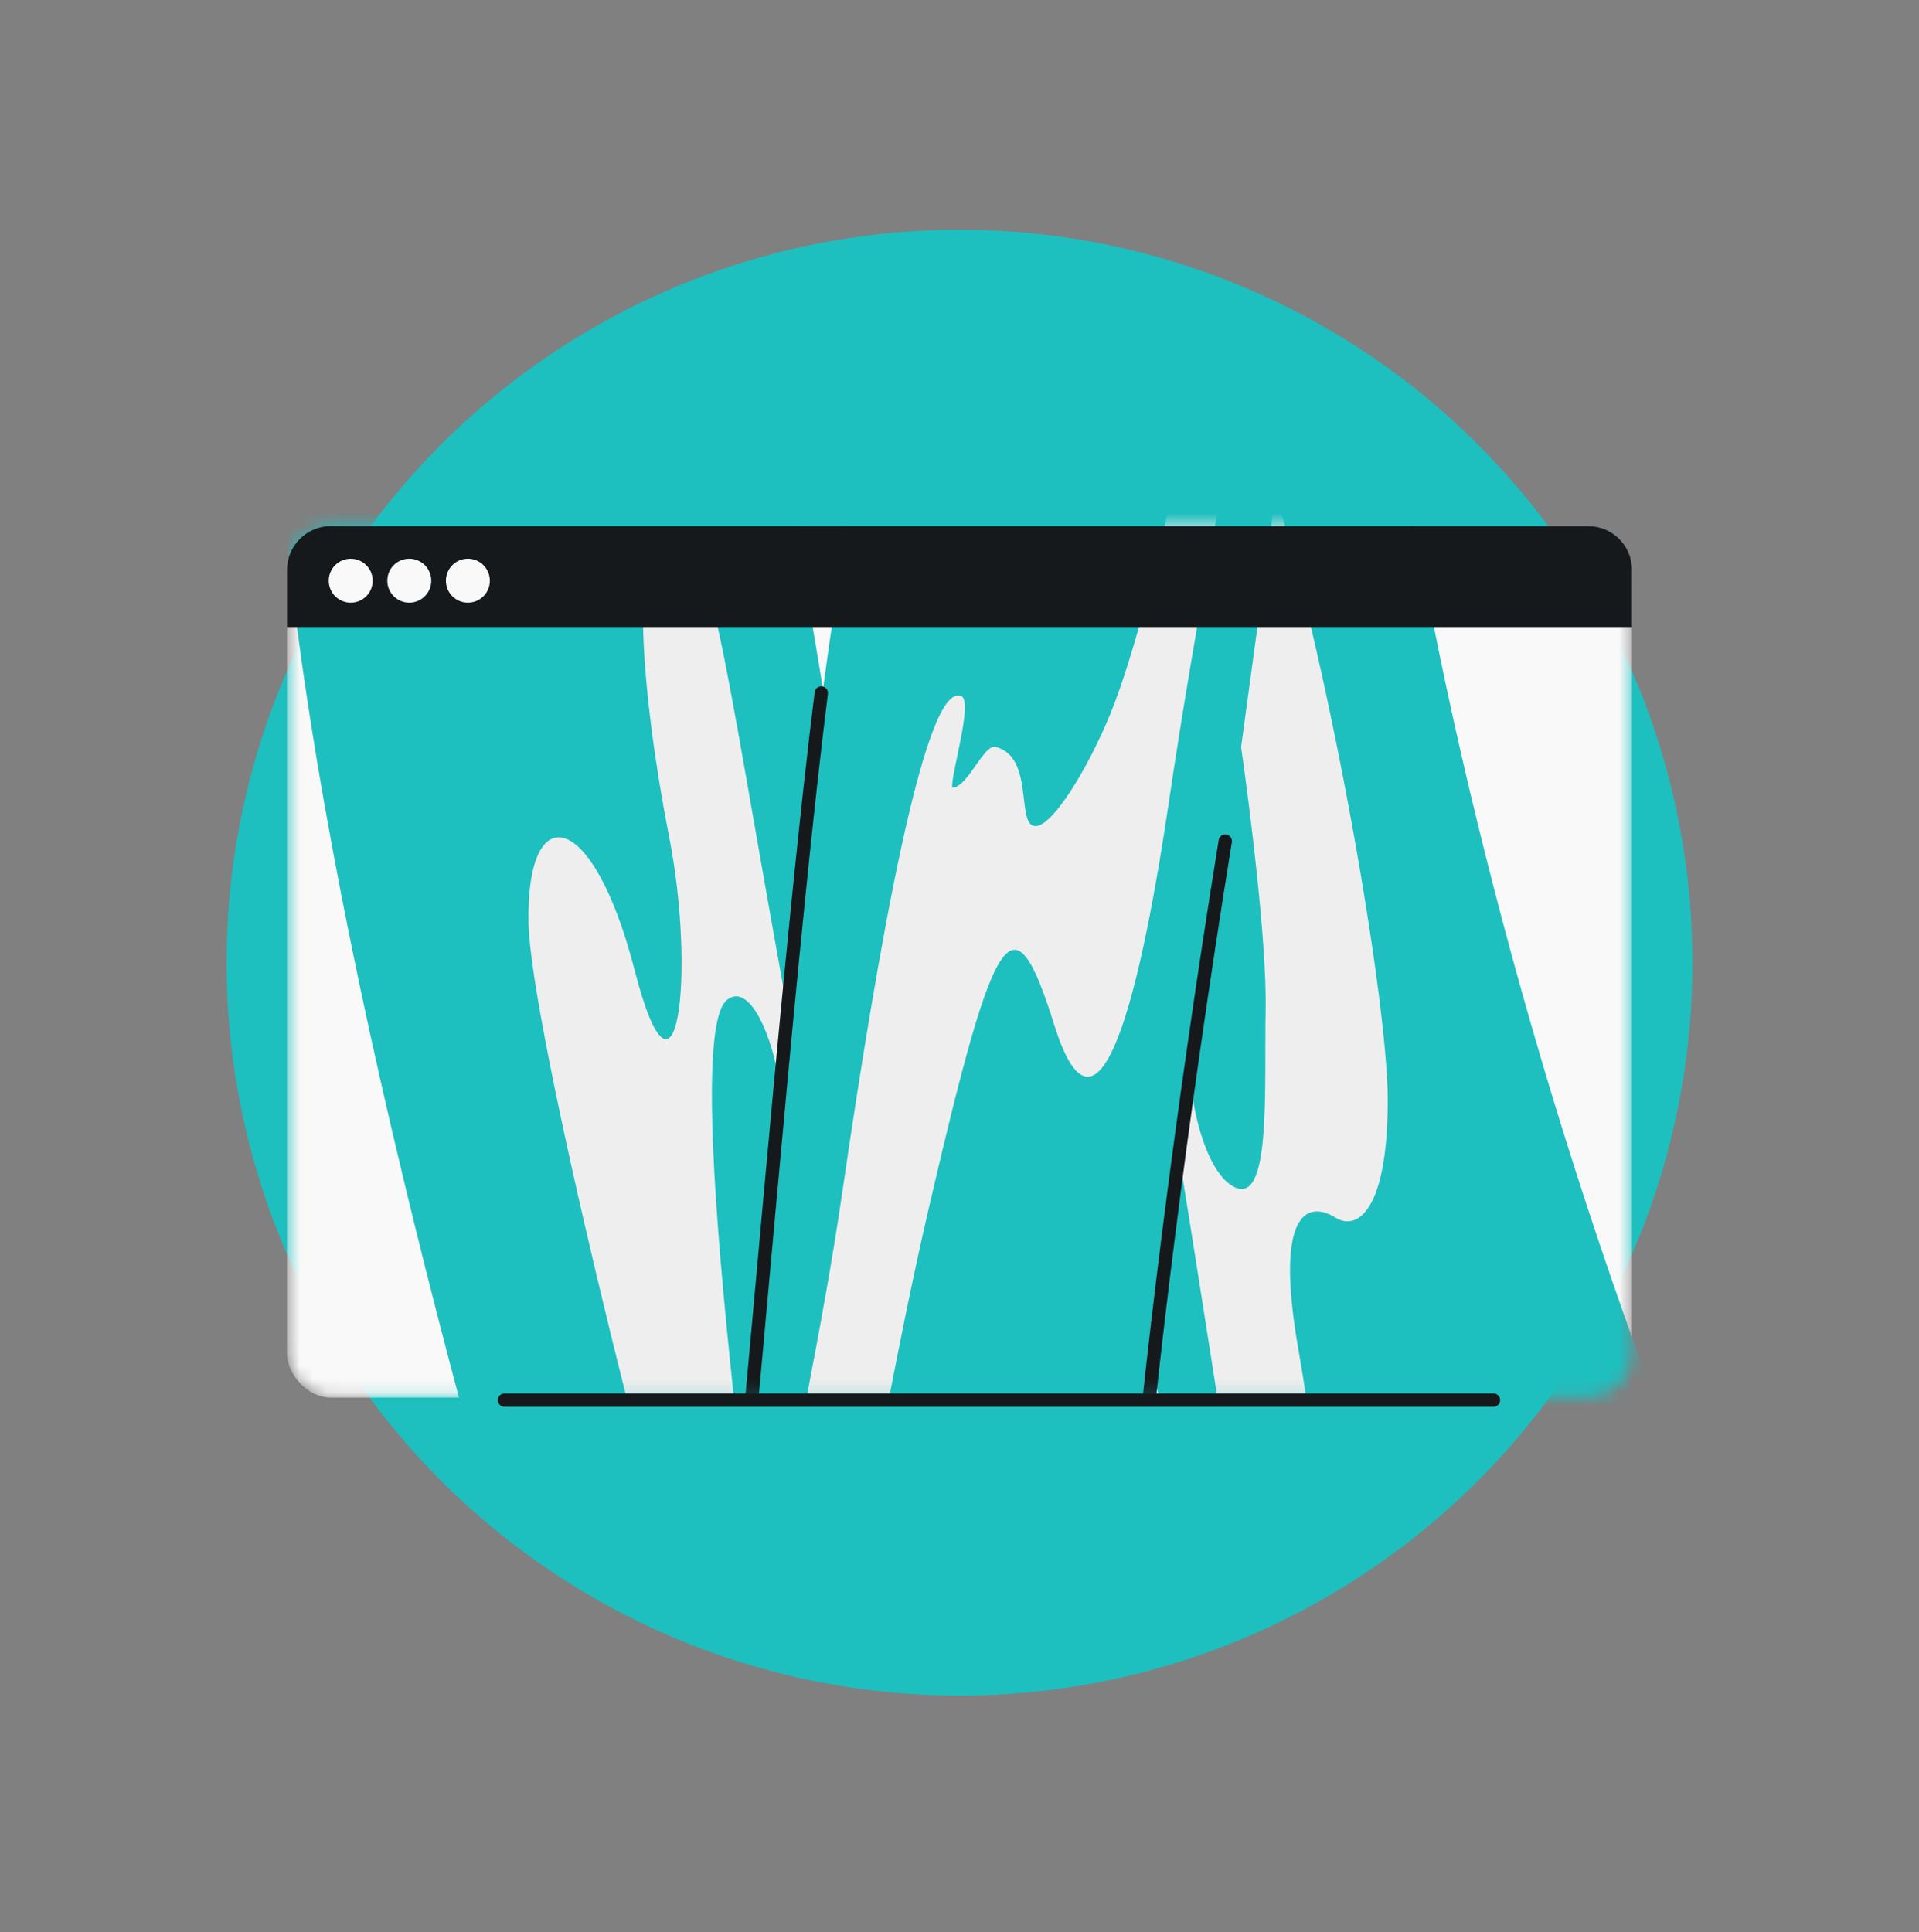 <svg width="144" height="145" viewBox="0 0 144 145" fill="none" xmlns="http://www.w3.org/2000/svg">
<rect x="0" y="0" width="144" height="145" fill="#808080" stroke="none"/>
<circle cx="72" cy="72.24" r="55" fill="#1EBFBF"/>
<mask id="mask0_191_2299" style="mask-type:alpha" maskUnits="userSpaceOnUse" x="10" y="18" width="116" height="104">
<path fill-rule="evenodd" clip-rule="evenodd" d="M126 18.24H68.4V22.869C59.182 23.531 50.664 26.717 43.532 31.74H10.8V114.54H46.276C53.773 119.108 62.579 121.74 71.999 121.74C84.675 121.74 96.238 116.975 104.995 109.14H126V18.24Z" fill="#D9D9D9"/>
</mask>
<g mask="url(#mask0_191_2299)">
<mask id="mask1_191_2299" style="mask-type:alpha" maskUnits="userSpaceOnUse" x="21" y="39" width="102" height="66">
<rect x="21.533" y="39.478" width="100.933" height="65.4" rx="3.297" fill="#F9F9F9"/>
</mask>
<g mask="url(#mask1_191_2299)">
<rect x="21.533" y="39.478" width="100.933" height="65.4" rx="3.297" fill="#F9F9F9"/>
<path d="M44.364 139.392C35.671 110.909 23.151 66.704 20.919 33.606L59.549 35.886C59.873 41.335 61.189 48.006 61.753 51.727C62.743 44.374 65.353 27.045 67.395 18.736C67.925 16.581 69.889 15.216 72.108 15.218C81.957 15.226 95.417 15.392 102.018 17.667C102.939 17.984 103.511 18.827 103.588 19.799C106.213 53.15 124.412 129.452 165.008 179.848L126.351 188.958C108.261 161.445 95.324 130.961 86.318 102.7C85.415 110.856 84.54 119.679 83.664 129.324C83.562 130.447 82.777 131.39 81.692 131.694L47.686 141.206C46.269 141.603 44.794 140.8 44.364 139.392Z" fill="#1EBFBF"/>
<path d="M50.211 39.839C53.358 39.839 54.135 48.54 58.948 75.015L58.379 81.1C58.379 81.199 58.372 81.279 58.357 81.338L58.379 81.1C58.382 79.55 56.626 73.484 54.578 75.015C51.911 77.009 54.578 100.103 55.395 107.969L53.173 127.038C48.73 113.399 39.806 76.829 39.658 69.275C39.473 59.834 44.471 60.574 47.619 72.793C50.766 85.012 52.247 73.163 50.211 62.796C48.174 52.428 47.064 39.839 50.211 39.839Z" fill="#EEEEEE"/>
<path d="M96.996 124.278C93.85 124.217 92.827 113.587 88.526 87.025L89.393 80.821C89.4 80.714 89.412 80.626 89.43 80.561L89.393 80.821C89.301 82.331 90.305 87.722 92.494 89.008C95.423 90.732 94.854 81.832 94.972 75.724C95.067 70.838 93.784 60.579 93.13 56.06L95.72 37.038C99.899 50.76 104.134 75.02 104.134 82.575C104.134 90.837 101.846 92.386 100.225 91.38C98.113 90.068 95.604 90.92 97.44 101.325C99.276 111.73 100.143 124.339 96.996 124.278Z" fill="#EEEEEE"/>
<path d="M54.452 125.698C56.444 106.261 58.895 75.233 61.227 55.318C61.361 54.175 61.628 52.003 61.628 52.003M85.233 115.409C86.129 104.153 88.602 83.74 91.944 63.12" stroke="#16191C" stroke-linecap="round"/>
<path d="M58.434 131.483C53.647 132.44 60.157 110.422 63.221 89.361C65.859 71.221 69.347 51.451 72.028 52.217C73.177 52.217 71.321 58.154 71.454 59.11C72.614 59.11 73.81 55.82 74.708 56.046C77.58 56.77 76.282 61.698 77.58 61.982C78.862 62.262 81.655 57.655 83.324 53.557C86.694 45.286 90.791 24.455 92.323 12.967L94.238 23.497C92.897 30.071 89.719 46.588 87.728 60.067C85.239 76.916 82.175 86.68 79.112 76.916C76.049 67.151 74.708 69.066 69.73 90.51C64.752 111.954 63.221 130.526 58.434 131.483Z" fill="#EEEEEE"/>
</g>
<path fill-rule="evenodd" clip-rule="evenodd" d="M24.831 39.478C23.009 39.478 21.533 40.954 21.533 42.776V47.051H122.466V42.776C122.466 40.954 120.989 39.478 119.168 39.478H24.831Z" fill="#16191C"/>
<circle cx="26.317" cy="43.577" r="1.649" fill="#F9F9F9"/>
<circle cx="30.713" cy="43.576" r="1.649" fill="#F9F9F9"/>
<circle cx="35.11" cy="43.576" r="1.649" fill="#F9F9F9"/>
<path d="M37.854 105.067H112.069" stroke="#16191C" stroke-linecap="round"/>
</g>
</svg>
